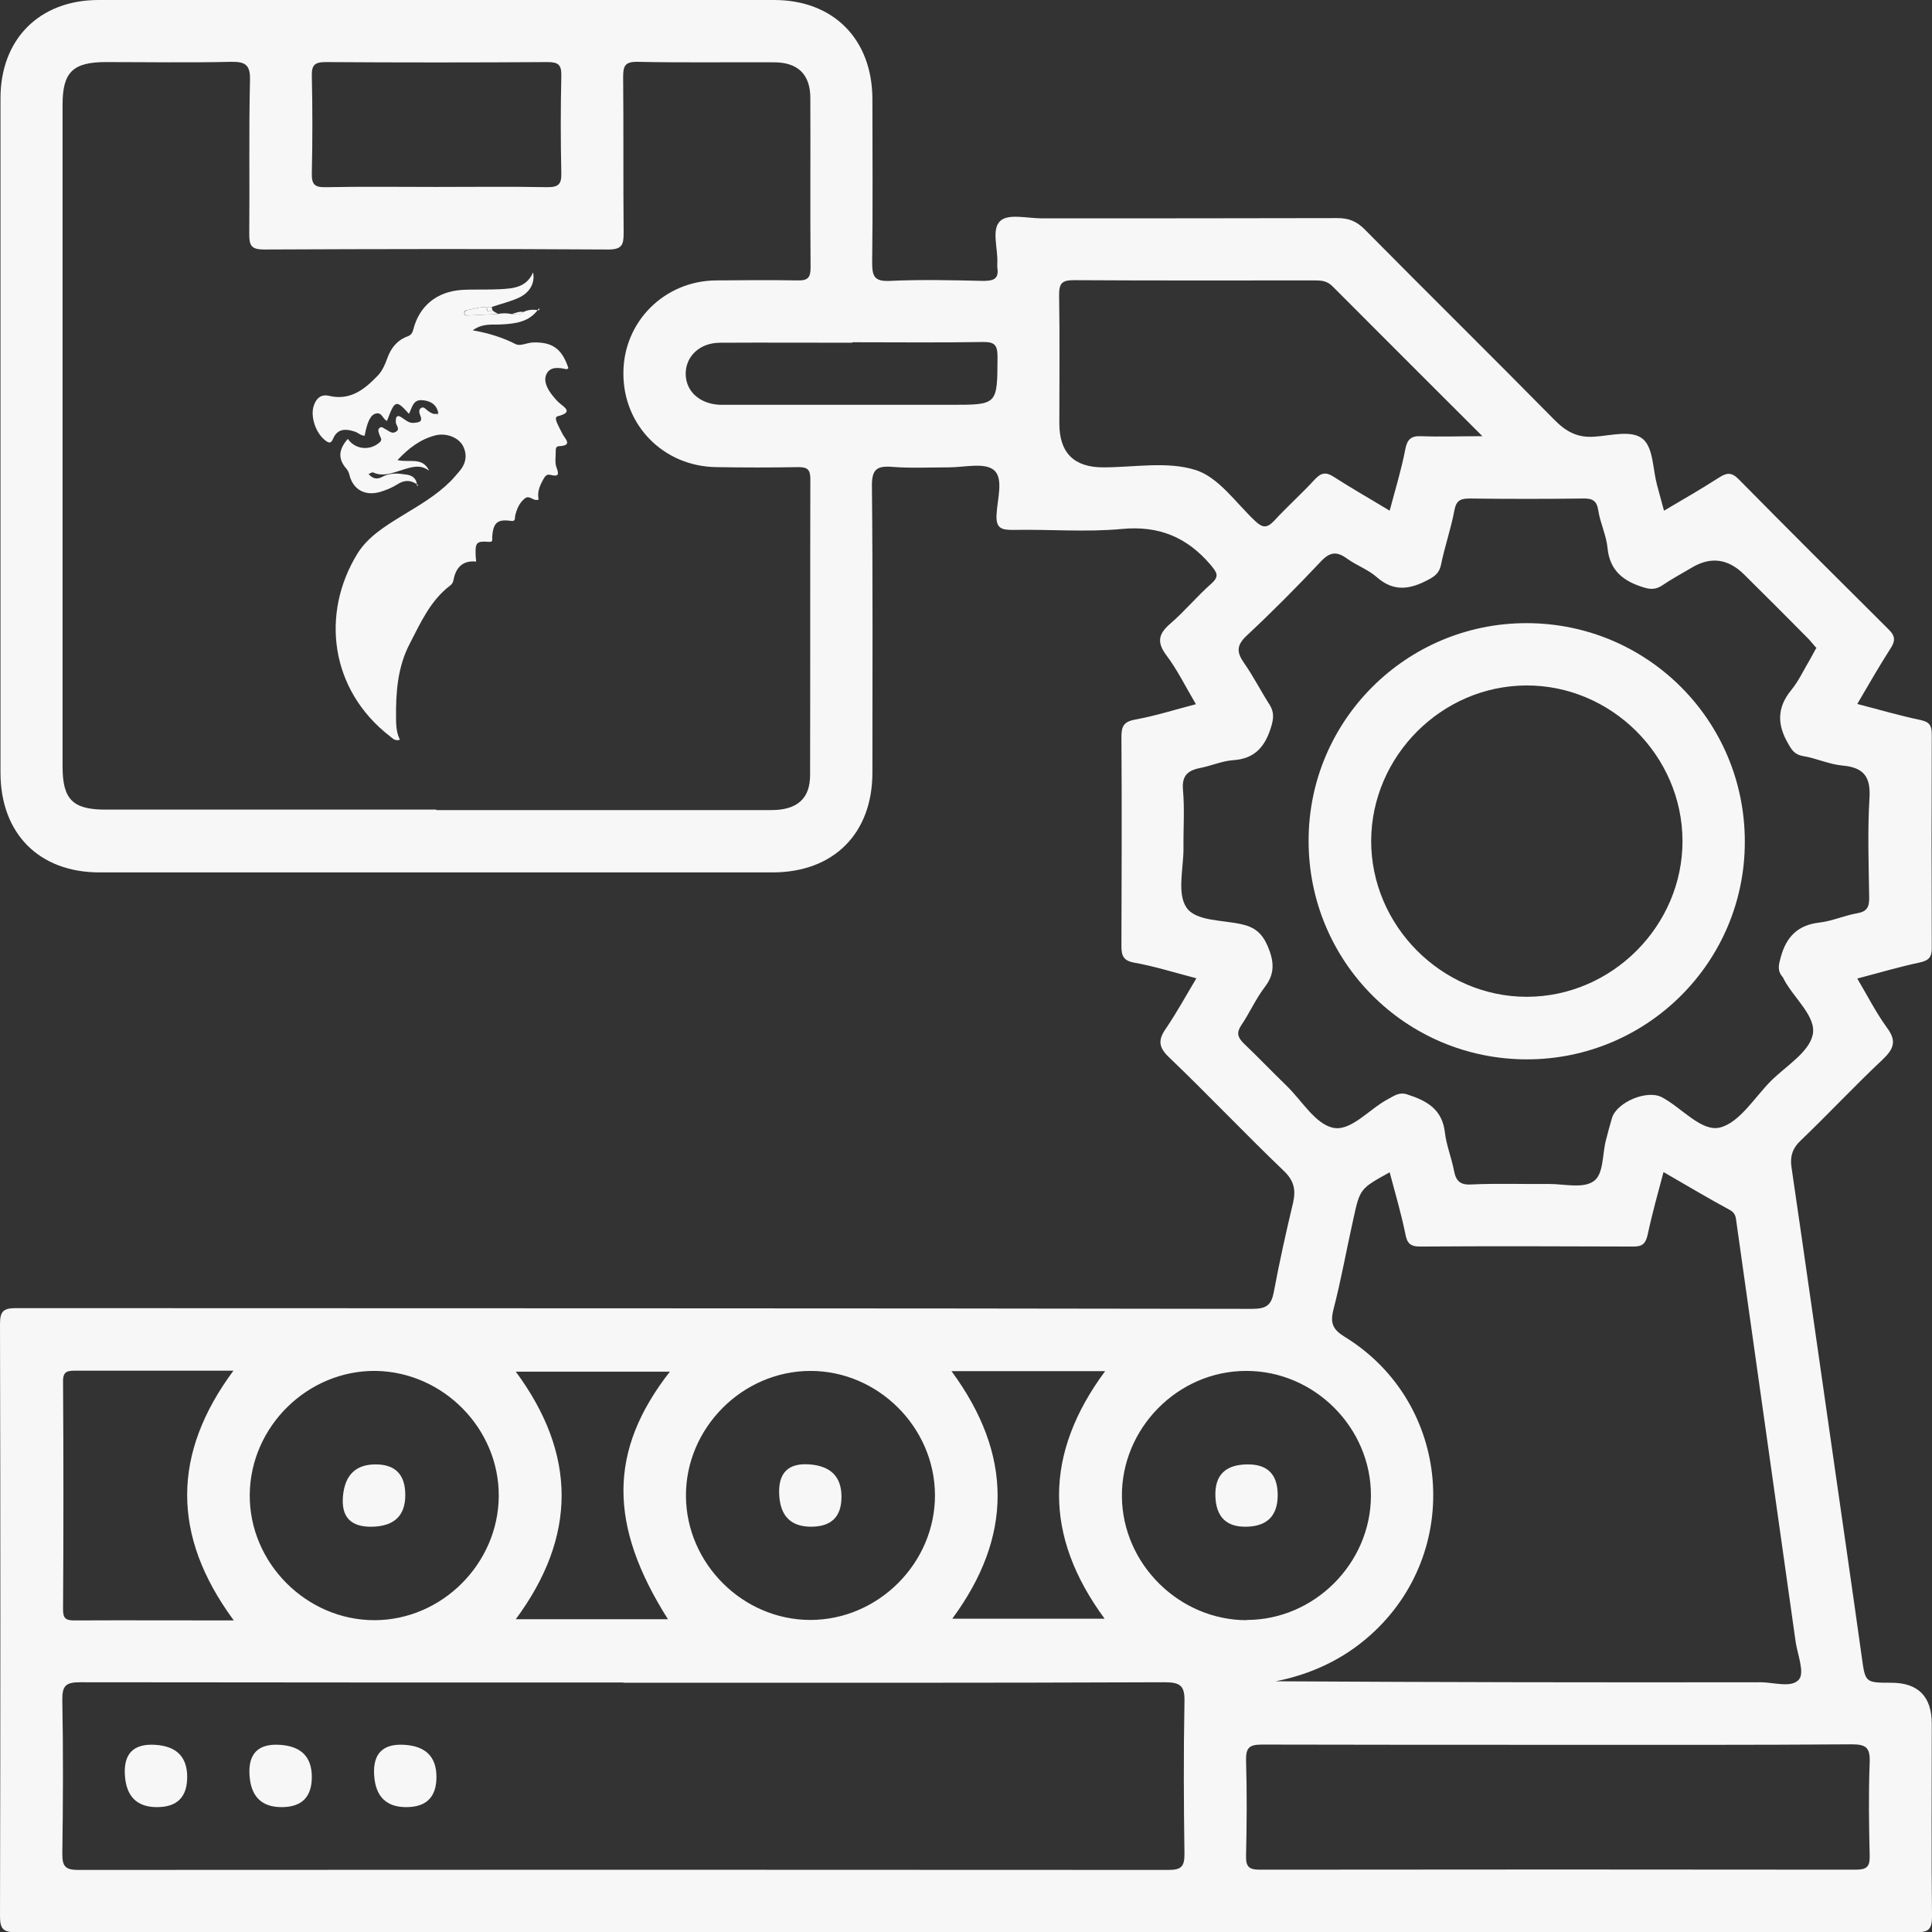 <?xml version="1.0" encoding="UTF-8"?> <svg xmlns="http://www.w3.org/2000/svg" id="_Слой_2" data-name="Слой 2" viewBox="0 0 79.37 79.37"><rect x="0" y="0" width="79.37" height="79.37" fill="#333333" stroke="none"/> <defs> <style> .cls-1 { fill: #f7f7f7; } </style> </defs> <g id="_Слой_1-2" data-name="Слой 1"> <g> <g> <path class="cls-1" d="M49.15,40.19c-.89-.23-1.7-.49-2.54-.64-.46-.08-.54-.28-.54-.69,.01-2.85,.02-5.71,0-8.56,0-.44,.07-.65,.57-.74,.83-.15,1.64-.41,2.49-.63-.42-.71-.76-1.41-1.22-2.02-.41-.55-.3-.89,.18-1.3,.58-.5,1.08-1.11,1.66-1.62,.36-.32,.25-.46-.02-.79-.97-1.13-2.11-1.61-3.63-1.47-1.48,.14-2.98,.01-4.48,.04-.48,0-.71-.06-.68-.63,.03-.63,.3-1.49-.11-1.83-.39-.32-1.22-.11-1.85-.11-.77,0-1.55,.04-2.32-.02-.64-.05-.85,.1-.84,.8,.04,3.92,.02,7.84,.02,11.76,0,2.5-1.59,4.09-4.08,4.1-9.22,0-18.45,0-27.67,0-2.49,0-4.07-1.6-4.07-4.1,0-9.23,0-18.45,0-27.68C.01,1.61,1.62,0,4.05,0c9.25,0,18.5,0,27.75,0,2.44,0,4.03,1.61,4.04,4.06,0,2.24,.02,4.48-.01,6.72,0,.56,.08,.79,.72,.76,1.28-.06,2.56-.03,3.84,0,.43,0,.66-.08,.58-.56,0-.05,0-.11,0-.16,.04-.6-.26-1.4,.13-1.75,.33-.3,1.11-.1,1.69-.1,4.05,0,8.1,0,12.16-.01,.46,0,.78,.13,1.11,.46,2.59,2.62,5.21,5.2,7.79,7.82,.48,.49,.95,.75,1.65,.7,.68-.04,1.55-.3,2.01,.11,.41,.37,.39,1.22,.56,1.86,.09,.33,.18,.67,.29,1.07,.78-.46,1.53-.89,2.26-1.36,.31-.2,.51-.23,.8,.06,2.04,2.07,4.1,4.12,6.16,6.17,.29,.28,.29,.48,.08,.8-.46,.72-.88,1.45-1.36,2.27,.89,.23,1.74,.48,2.6,.66,.38,.08,.46,.24,.46,.59-.01,2.93-.01,5.87,0,8.8,0,.37-.14,.49-.49,.57-.85,.18-1.69,.43-2.57,.66,.42,.71,.77,1.4,1.22,2.02,.41,.55,.28,.87-.18,1.31-1.15,1.08-2.22,2.23-3.36,3.32-.35,.33-.45,.67-.38,1.12,.56,3.82,1.1,7.64,1.65,11.46,.41,2.87,.83,5.74,1.23,8.61,.15,1.08,.13,1.09,1.21,1.09q1.67,0,1.67,1.69c0,2.64-.02,5.28,.01,7.92,0,.54-.16,.64-.66,.64-26.02-.01-52.04-.01-78.06,0-.53,0-.65-.15-.65-.66C.02,70.6,.02,62.5,0,54.39c0-.53,.15-.65,.66-.65,16.93,.01,33.86,0,50.79,.03,.58,0,.78-.16,.88-.69,.23-1.23,.5-2.45,.79-3.66,.12-.53,.05-.91-.38-1.32-1.6-1.53-3.12-3.14-4.72-4.67-.44-.42-.44-.72-.12-1.18,.43-.63,.8-1.31,1.25-2.06Zm-31.22-6.91c4.58,0,9.17,0,13.75,0,1.06,0,1.6-.46,1.6-1.44,.01-4.05,0-8.1,.01-12.16,0-.39-.12-.49-.49-.49-1.12,.02-2.24,.02-3.36,0-2.17-.02-3.84-1.71-3.83-3.86,0-2.11,1.68-3.79,3.8-3.81,1.12-.01,2.24-.02,3.36,0,.42,.01,.53-.12,.53-.53-.02-2.32,0-4.64-.01-6.96,0-.97-.51-1.47-1.49-1.47-1.87-.01-3.73,.02-5.6-.02-.53-.01-.6,.17-.6,.63,.02,2.13,0,4.27,.02,6.4,0,.48-.06,.68-.63,.68-4.72-.03-9.44-.02-14.15,0-.52,0-.6-.17-.6-.63,.02-2.11-.02-4.21,.03-6.32,.02-.66-.21-.77-.8-.76-1.71,.04-3.41,.01-5.12,.01-1.36,0-1.78,.42-1.78,1.75,0,9.06,0,18.13,0,27.19,0,1.35,.42,1.77,1.76,1.77,4.53,0,9.06,0,13.59,0Zm7.68,35.84c-7.44,0-14.87,0-22.31-.01-.59,0-.75,.13-.74,.74,.04,2.11,.03,4.21,0,6.32,0,.52,.14,.65,.66,.65,14.93-.01,29.86-.01,44.78,0,.52,0,.66-.13,.66-.65-.03-2.08-.04-4.16,0-6.24,.02-.67-.16-.82-.82-.82-7.41,.03-14.82,.02-22.23,.02ZM74.63,26.63c-.13-.14-.24-.29-.37-.42-.86-.87-1.73-1.74-2.6-2.6q-.99-.99-2.16-.29c-.41,.24-.83,.47-1.23,.74-.25,.16-.47,.16-.75,.07-.82-.25-1.39-.68-1.48-1.62-.05-.52-.3-1.02-.38-1.54-.06-.41-.25-.5-.63-.49-1.55,.02-3.09,.02-4.64,0-.37,0-.56,.06-.64,.48-.14,.76-.4,1.49-.55,2.24-.07,.34-.26,.48-.53,.62-.73,.39-1.41,.51-2.11-.11-.35-.31-.83-.48-1.22-.76-.41-.3-.69-.29-1.07,.11-.99,1.05-2,2.07-3.05,3.05-.43,.4-.42,.69-.11,1.13,.38,.54,.68,1.14,1.04,1.7,.19,.3,.18,.55,.08,.89-.24,.81-.65,1.34-1.57,1.4-.44,.03-.87,.22-1.31,.31-.53,.1-.81,.3-.75,.92,.07,.79,.01,1.6,.02,2.4,0,.82-.27,1.84,.12,2.42,.38,.57,1.48,.51,2.27,.69,.54,.12,.84,.37,1.07,.9,.26,.62,.31,1.12-.12,1.68-.37,.48-.62,1.06-.96,1.56-.21,.31-.16,.5,.09,.75,.6,.57,1.17,1.17,1.76,1.74,.63,.61,1.18,1.57,1.91,1.73,.74,.16,1.48-.76,2.25-1.17,.25-.13,.46-.31,.8-.2,.8,.26,1.44,.6,1.55,1.57,.06,.52,.27,1.03,.37,1.55,.08,.43,.25,.61,.72,.58,1.06-.05,2.13-.01,3.2-.02,.61,0,1.36,.19,1.8-.1,.44-.28,.37-1.1,.52-1.68,.08-.31,.16-.62,.25-.92,.19-.66,1.45-1.19,2.06-.86,.81,.43,1.62,1.43,2.38,1.24,.8-.2,1.41-1.22,2.08-1.9,.62-.62,1.57-1.18,1.73-1.91,.16-.74-.76-1.49-1.17-2.25-.03-.05-.04-.1-.08-.14-.22-.26-.14-.51-.06-.81,.23-.83,.7-1.31,1.59-1.41,.52-.06,1.02-.29,1.54-.38,.4-.07,.5-.24,.5-.63-.02-1.36-.07-2.72,.01-4.08,.06-.89-.22-1.28-1.11-1.36-.55-.05-1.07-.3-1.62-.39-.35-.06-.47-.26-.62-.53-.44-.76-.45-1.46,.13-2.17,.32-.39,.53-.86,.79-1.29,.08-.14,.15-.28,.24-.44Zm-17.54,21.53c-1.21,.67-1.22,.67-1.49,1.91-.28,1.24-.5,2.5-.82,3.73-.14,.56-.03,.82,.48,1.13,4.37,2.7,4.87,8.83,1.03,12.25-1.11,.99-2.42,1.6-3.88,1.89,6.65,.04,13.28,.05,19.91,.04,.55,0,1.29,.25,1.59-.12,.23-.29-.06-1.01-.14-1.53-.81-5.74-1.62-11.48-2.43-17.22-.03-.2-.02-.39-.27-.53-.91-.49-1.79-1.02-2.73-1.56-.23,.87-.47,1.72-.65,2.57-.08,.35-.2,.49-.57,.49-2.93-.01-5.86-.02-8.79,0-.42,0-.53-.16-.6-.54-.17-.83-.41-1.64-.64-2.51Zm6.99,23.52c-4.08,0-8.16,0-12.23-.01-.52,0-.67,.12-.66,.65,.04,1.31,.03,2.61,0,3.92-.01,.45,.12,.57,.57,.57,8.16-.01,16.31-.01,24.47,0,.45,0,.59-.11,.58-.57-.03-1.28-.05-2.56,0-3.84,.02-.6-.14-.74-.74-.74-4,.03-8,.02-11.99,.02Zm-3.18-53.76c-2.14-2.14-4.16-4.15-6.16-6.16-.22-.22-.45-.24-.72-.24-3.3,0-6.6,.01-9.9-.01-.51,0-.61,.14-.61,.62,.03,1.76,.01,3.51,.01,5.27q0,1.8,1.8,1.8c1.28,0,2.64-.26,3.8,.11,.95,.3,1.66,1.36,2.45,2.1,.29,.27,.47,.3,.76,0,.54-.59,1.14-1.12,1.68-1.71,.27-.29,.47-.32,.8-.1,.73,.47,1.49,.9,2.28,1.38,.23-.87,.48-1.68,.64-2.51,.08-.43,.24-.57,.67-.55,.77,.03,1.54,0,2.5,0ZM20.49,61.47c.02-2.77-2.27-5.1-5.04-5.15-2.8-.04-5.17,2.28-5.19,5.09-.02,2.8,2.33,5.15,5.12,5.15,2.77,0,5.09-2.32,5.11-5.09Zm17.92-.07c-.02-2.77-2.34-5.08-5.11-5.08-2.8,0-5.14,2.35-5.12,5.15,.02,2.77,2.34,5.08,5.11,5.08,2.8,0,5.14-2.35,5.12-5.15Zm12.81,5.15c2.77,0,5.09-2.32,5.1-5.09,.02-2.8-2.32-5.15-5.13-5.14-2.8,0-5.13,2.36-5.1,5.17,.03,2.77,2.36,5.07,5.13,5.07Zm-41.63,0c-2.55-3.47-2.52-6.84,0-10.24-2.22,0-4.35,0-6.48,0-.34,0-.53,.02-.52,.46,.02,3.12,.02,6.23,0,9.35,0,.35,.1,.45,.45,.45,2.15-.01,4.31,0,6.56,0ZM17.93,7.68c1.52,0,3.04-.02,4.56,.01,.45,0,.58-.12,.57-.57-.03-1.33-.03-2.67,0-4,.01-.46-.12-.57-.57-.57-3.04,.02-6.08,.02-9.11,0-.45,0-.58,.12-.57,.57,.03,1.33,.03,2.67,0,4-.01,.46,.12,.58,.57,.57,1.52-.03,3.04-.01,4.56-.01Zm9.59,48.67h-6.33c2.51,3.4,2.51,6.77,0,10.17h6.25c-2.45-3.87-2.45-6.93,.08-10.17Zm11.57-.02c2.53,3.44,2.51,6.81,.03,10.17h6.26c-2.51-3.41-2.49-6.78,.02-10.17h-6.3Zm-4.08-42.25c-1.81,0-3.62-.01-5.43,0-.85,0-1.43,.58-1.41,1.31,.02,.7,.58,1.2,1.4,1.24,.19,0,.37,0,.56,0,2.98,0,5.96,0,8.95,0,1.91,0,1.89,0,1.9-1.96,0-.49-.11-.63-.61-.62-1.78,.03-3.57,.01-5.35,.01Z"></path> <path class="cls-1" d="M7.69,73q0,1.24-1.24,1.24t-1.32-1.32,1.24-1.24,1.32,1.32Z"></path> <path class="cls-1" d="M12.81,73q0,1.24-1.24,1.24t-1.32-1.32,1.24-1.24,1.32,1.32Z"></path> <path class="cls-1" d="M17.93,73q0,1.24-1.24,1.24t-1.32-1.32,1.24-1.24,1.32,1.32Z"></path> <path class="cls-1" d="M62.71,25.6c4.97,0,8.98,4.01,8.97,8.99,0,4.93-4.01,8.93-8.95,8.93-4.97,0-8.98-4.01-8.97-8.99,0-4.93,4.01-8.93,8.95-8.93Zm6.41,8.94c-.01-3.5-2.93-6.4-6.43-6.38-3.47,.02-6.34,2.9-6.36,6.37-.01,3.5,2.9,6.42,6.39,6.42,3.5,0,6.41-2.92,6.4-6.41Z"></path> <path class="cls-1" d="M15.43,60.16q1.22,0,1.22,1.26t-1.34,1.3-1.22-1.26,1.34-1.3Z"></path> <path class="cls-1" d="M34.57,61.49q0,1.23-1.25,1.23t-1.31-1.33,1.25-1.23,1.31,1.33Z"></path> <path class="cls-1" d="M51.27,60.16q1.22,0,1.22,1.26t-1.26,1.3-1.3-1.26,1.34-1.3Z"></path> </g> <g> <path class="cls-1" d="M17.18,19.93c-.28-.21-.55-.23-.86-.03-.22,.14-.49,.25-.74,.32-.62,.16-1.09-.13-1.23-.73-.03-.11-.07-.18-.14-.26-.33-.39-.3-.77,.08-1.2,.3,.44,.91,.5,1.31,.14,.12-.11,.03-.19,0-.28-.03-.1-.1-.21-.02-.3,.1-.1,.18,.01,.27,.05,.13,.06,.25,.2,.41,.1,.2-.12,0-.27,0-.4,0-.07,0-.17,.03-.21,.08-.08,.16-.01,.24,.04,.15,.1,.29,.23,.49,.2,.16-.02,.36-.02,.25-.29-.04-.1-.09-.25,.03-.32,.11-.07,.19,.05,.27,.11,.11,.08,.22,.16,.37,.13,.02,.02,.05,.06,.05,.05,.05-.03,.04-.07,.01-.11-.08-.35-.35-.48-.66-.5-.38-.03-.41,.32-.54,.56-.53-.59-.58-.57-.9,.29-.18-.06-.2-.37-.46-.3-.21,.05-.35,.32-.46,.91-.16,0-.27-.13-.41-.17-.36-.12-.7-.13-.88,.28-.09,.23-.19,.19-.33,.08-.37-.28-.61-.94-.48-1.39,.09-.31,.29-.52,.63-.44,.88,.21,1.46-.26,2.01-.83,.19-.2,.3-.46,.39-.71,.15-.42,.4-.74,.83-.9,.14-.05,.2-.13,.24-.29,.25-.97,.97-1.55,1.99-1.62,.53-.03,1.06,0,1.59-.03,.53-.03,1.07-.07,1.34-.69,.09,.45-.15,.86-.63,1.06-.34,.15-.71,.24-1.07,.36,0,0-.02,.02-.02,.02h-.19c-.28-.04-.53,.07-.8,.11-.08,.01-.14,.06-.11,.16,.02,.07,.09,.06,.15,.06,.4-.02,.81-.04,1.21-.06,.19-.04,.38-.04,.57,0,.17,.01,.35,.07,.49-.08,.21-.11,.43-.11,.64-.07,.02-.04,.02-.05,.03-.07-.01,0-.04,0-.04,0-.38,.56-.97,.62-1.57,.65-.35,.02-.72-.06-1.14,.24,.68,.12,1.24,.3,1.77,.57,.18,.09,.46-.06,.7-.07,.8-.03,1.2,.26,1.46,1.05-.02,.02-.05,.05-.07,.05-.32-.07-.69-.13-.84,.22-.12,.29,.06,.61,.26,.86,.08,.09,.15,.19,.24,.27,.23,.21,.65,.41-.03,.58-.11,.03-.07,.16-.04,.24,.07,.17,.16,.33,.24,.49,.11,.21,.43,.47-.14,.5-.15,0-.14,.14-.14,.24,0,.21-.04,.44,.03,.63,.12,.3,.08,.39-.24,.31-.18-.05-.24,.08-.31,.2-.14,.25-.25,.52-.18,.81-.22,.1-.36-.2-.56-.05-.23,.18-.33,.42-.4,.69-.03,.1,.03,.27-.17,.24-.56-.08-.74,.06-.78,.67,0,.11,.04,.2-.14,.19-.5-.04-.56,.03-.54,.54,0,.09,.02,.18,.02,.27-.5-.05-.81,.19-.92,.71-.02,.11-.04,.19-.14,.27-.81,.61-1.21,1.51-1.66,2.38-.51,.97-.58,2.01-.57,3.08,0,.3,.02,.6,.16,.88-.21,.07-.31-.07-.42-.15-2.45-1.9-2.84-5.03-1.33-7.49,.43-.7,1.15-1.14,1.85-1.57,.69-.42,1.4-.83,1.98-1.41,.12-.12,.22-.25,.33-.37,.29-.32,.38-.69,.18-1.08-.19-.36-.71-.55-1.15-.43-.61,.16-1.09,.53-1.54,1.01,.47,.12,1.03-.15,1.3,.44-.36-.28-.73-.15-1.09-.04-.4,.12-.79,.3-1.21,.11-.04-.02-.1,.03-.19,.06,.19,.23,.39,.22,.58,.11,.33-.17,.67-.13,1-.08,.25,.04,.41,.19,.41,.46h.02Z"></path> <path class="cls-1" d="M20.45,12.9c-.4,.02-.81,.04-1.21,.06-.06,0-.13,0-.15-.06-.03-.09,.04-.14,.11-.16,.26-.04,.52-.15,.8-.11-.02,.11,.01,.17,.13,.16,.11-.01,.08-.09,.06-.16,0,0,.02-.02,.02-.02-.03,.19,.14,.2,.24,.28Z"></path> <path class="cls-1" d="M21.51,12.82c-.14,.15-.32,.09-.49,.08,.16-.04,.32-.12,.49-.08Z"></path> <path class="cls-1" d="M17.15,19.94s0-.02,0-.03c0,0,0,.01,0,.02,0,0-.02,0-.02,0Z"></path> <path class="cls-1" d="M20.2,12.63c.02,.07,.05,.15-.06,.16-.12,.01-.15-.05-.13-.16,.06,0,.13,0,.19,0Z"></path> <path class="cls-1" d="M18.02,16.95s.04,.08-.01,.11c0,0-.04-.03-.05-.05,.02-.02,.04-.04,.07-.06Z"></path> </g> </g> </g> </svg> 